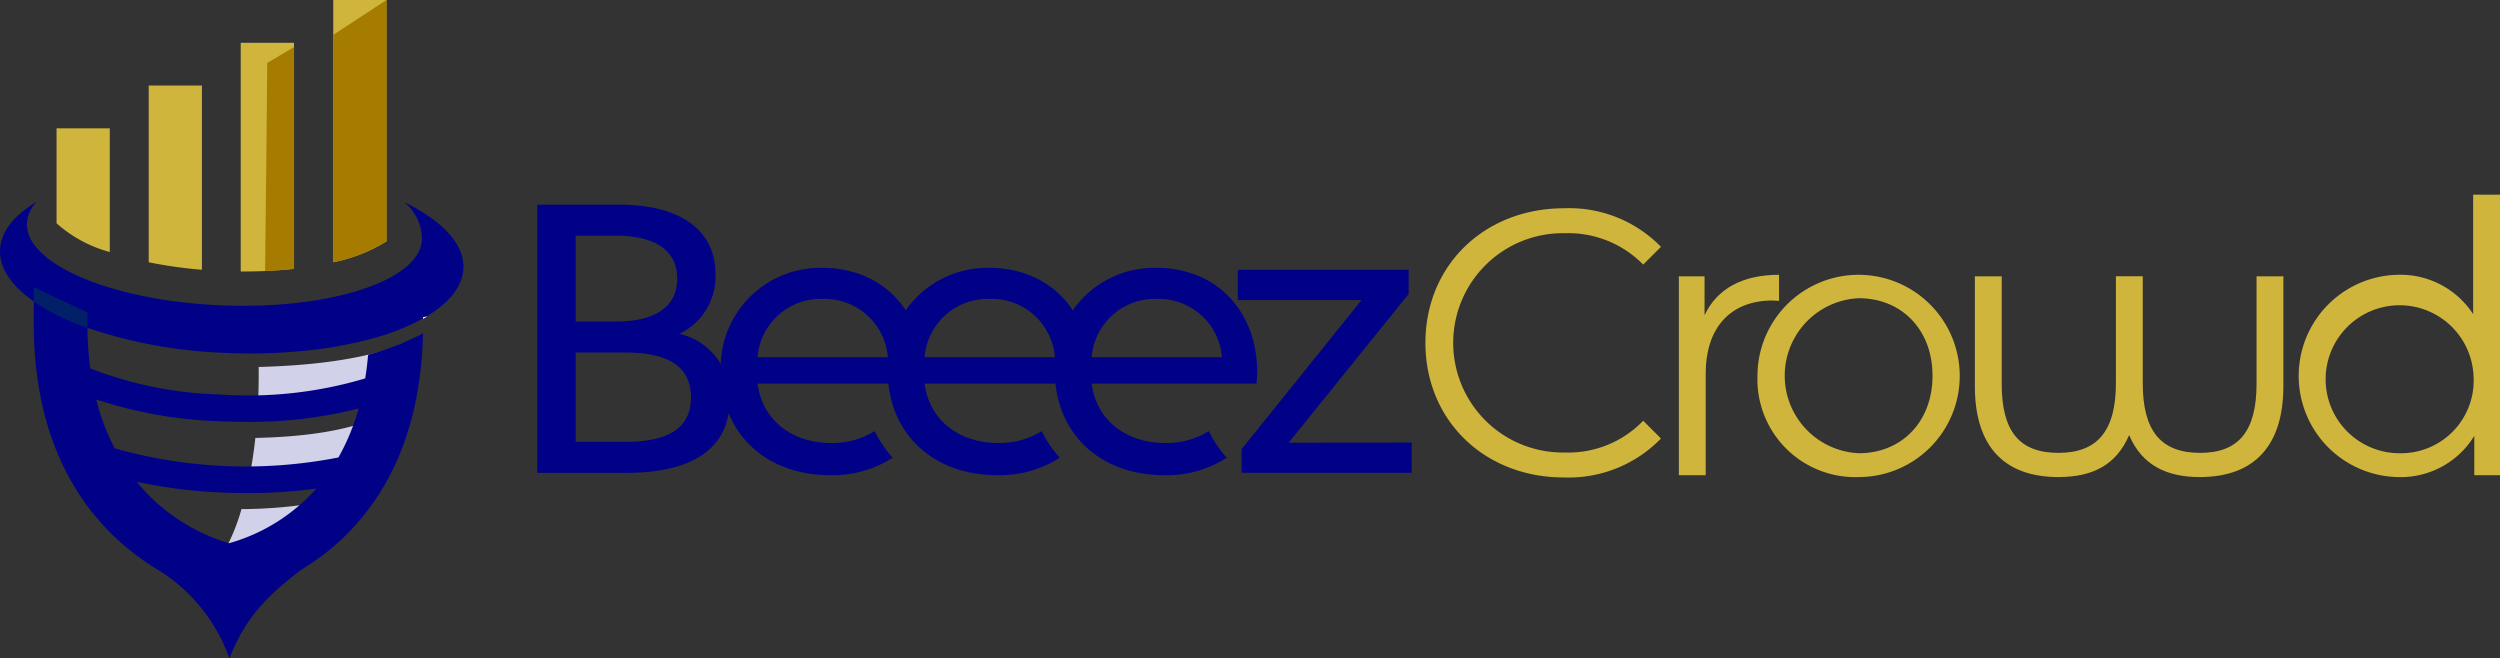 <svg xmlns="http://www.w3.org/2000/svg" width="189.952" height="50.031" viewBox="0 0 189.952 50.031">
  <rect x="0" y="0" width="189.952" height="50.031" fill="#333333" stroke="none"/>
  <g id="logo" transform="translate(-345.231 -206.862)">
    <g id="Group_1066" data-name="Group 1066" transform="translate(345.231 206.862)">
      <path id="Path_1365" data-name="Path 1365" d="M560.369,725.267a35.762,35.762,0,0,0,6.3-.582c-1.967,1.308-6.092,3.978-8,5.213l-1.012.653q.273-.31.526-.653A15.219,15.219,0,0,0,560.369,725.267Z" transform="translate(-542.022 -686.585)" fill="#d1d1e9"/>
      <path id="Path_1366" data-name="Path 1366" d="M613.708,561.3v1.23c0,.355-1.181,4.489-1.208,5.139a14.16,14.16,0,0,1-2.132,3.064l-8.338,1.007c.216-1.036.385-2.122.507-3.242,7.8-.174,9.757-1.932,9.757-1.932l-.518-1.313-9.061,1.095c.061-1.066.085-2.151.075-3.244C610.221,562.913,613.169,561.581,613.708,561.3Z" transform="translate(-583.135 -535.222)" fill="#d1d1e9"/>
      <path id="Path_1367" data-name="Path 1367" d="M683.945,689.737s-.872.783-3.769,1.355c.648-.431,1.062-.714,1.085-.749.052-.077.739-.89,1.5-1.839l.663-.08Z" transform="translate(-655.531 -652.992)" fill="#fff"/>
      <path id="Path_1368" data-name="Path 1368" d="M403.637,346.591v-7.216h4.044v9.4A9.968,9.968,0,0,1,403.637,346.591Z" transform="translate(-399.34 -329.625)" fill="#cfb53b"/>
      <path id="Path_1369" data-name="Path 1369" d="M693.418,206.862V225.2a12.19,12.19,0,0,1-4.044,1.589V206.862Z" transform="translate(-664.053 -206.862)" fill="#cfb53b"/>
      <path id="Path_1370" data-name="Path 1370" d="M502.8,295.2v14a34,34,0,0,1-4.044-.571V295.2Z" transform="translate(-487.458 -288.703)" fill="#cfb53b"/>
      <path id="Path_1371" data-name="Path 1371" d="M597.908,251.028v17.177c-.685.076-1.417.133-2.2.167q-.8.035-1.671.035c-.059,0-.119,0-.178,0V251.028Z" transform="translate(-575.569 -247.778)" fill="#cfb53b"/>
      <path id="Path_1372" data-name="Path 1372" d="M619.156,256.656c-.018,2.938-.06,7.372-.16,15.809.779-.034,1.511-.092,2.2-.167V255.445Z" transform="translate(-598.853 -251.87)" fill="#a57c00"/>
      <path id="Path_1373" data-name="Path 1373" d="M689.374,209.511v17.276a12.19,12.19,0,0,0,4.044-1.589V206.862Z" transform="translate(-664.053 -206.862)" fill="#a57c00"/>
      <path id="Path_1374" data-name="Path 1374" d="M782.51,533.582c-.1.058-.193.115-.294.171v-.1Z" transform="translate(-750.063 -509.543)" fill="#fff"/>
      <path id="Path_1375" data-name="Path 1375" d="M375.927,415.278a3.6,3.6,0,0,1,1.358,2.917c-.225,3.1-7.126,5.3-15.41,4.926s-14.823-3.2-14.594-6.294a2.634,2.634,0,0,1,.73-1.566c-1.669,1-2.674,2.213-2.772,3.553-.105,1.434.842,2.815,2.557,4.016V424.5c0,10.871,5.223,16.2,9.462,18.739h0a12.937,12.937,0,0,1,5.4,6.718c1.234-3.127,2.867-4.738,5.424-6.718h0c4.11-2.456,9.06-7.567,9.29-17.981a20.843,20.843,0,0,1-4.171,1.622q-.079.926-.222,1.8a31.09,31.09,0,0,1-11.121,1.216,29.134,29.134,0,0,1-9.768-1.978,25.567,25.567,0,0,1-.216-3.078,36.655,36.655,0,0,0,10.445,1.9,41.439,41.439,0,0,0,6.441-.2,31.089,31.089,0,0,0,4.515-.826,17.864,17.864,0,0,0,4.106-1.59v-.1l.294-.076h0c1.66-1,2.661-2.208,2.759-3.546C380.574,418.513,378.85,416.7,375.927,415.278Zm-13.089,25.865-.209.064-.237-.077a14.384,14.384,0,0,1-5.844-3.562q-.491-.494-.93-1.033a38.092,38.092,0,0,0,6.26.806q1.079.053,2.139.053a38.042,38.042,0,0,0,5.254-.35A13.9,13.9,0,0,1,362.838,441.144Zm-1.078-9.213c.716.036,1.428.053,2.132.053a33.433,33.433,0,0,0,8.589-1.018,16.657,16.657,0,0,1-1.536,3.721,36.622,36.622,0,0,1-17-.692,17.012,17.012,0,0,1-1.4-3.711A33.284,33.284,0,0,0,361.759,431.931Z" transform="translate(-345.231 -399.928)" fill="#010188"/>
      <path id="Path_1376" data-name="Path 1376" d="M384.164,506.3c0,.115,0,.23,0,.344a17.408,17.408,0,0,1-4.081-2.016V503.56l4.079,1.9Z" transform="translate(-377.521 -481.73)" fill="#022067"/>
      <path id="Path_1377" data-name="Path 1377" d="M782.51,533.582c-.1.058-.193.115-.294.171v-.1Z" transform="translate(-750.063 -509.543)" fill="#fff"/>
    </g>
    <g id="Group_1070" data-name="Group 1070" transform="translate(386.055 221.651)">
      <g id="Group_1068" data-name="Group 1068" transform="translate(67.481 0)">
        <g id="Group_1067" data-name="Group 1067">
          <path id="Path_1378" data-name="Path 1378" d="M1817.206,432.143c0-5.889,4.481-10.226,10.543-10.226a9.737,9.737,0,0,1,7.354,2.93l-1.35,1.35a7.969,7.969,0,0,0-5.946-2.384,8.332,8.332,0,1,0,0,16.661,7.888,7.888,0,0,0,5.946-2.413l1.35,1.35a9.778,9.778,0,0,1-7.383,2.959C1821.687,442.37,1817.206,438.032,1817.206,432.143Z" transform="translate(-1817.206 -420.882)" fill="#cfb53b"/>
          <path id="Path_1379" data-name="Path 1379" d="M2086.51,490.631v1.982c-.172,0-.344-.029-.488-.029-3.16,0-5.084,2.011-5.084,5.573v7.7h-2.04v-15.11h1.953V493.7C2081.8,491.694,2083.724,490.631,2086.51,490.631Z" transform="translate(-2059.643 -484.541)" fill="#cfb53b"/>
          <path id="Path_1380" data-name="Path 1380" d="M2160.1,498.3a7.684,7.684,0,1,1,7.7,7.7A7.432,7.432,0,0,1,2160.1,498.3Zm13.3,0c0-3.533-2.384-5.889-5.6-5.889a5.895,5.895,0,0,0,0,11.778C2171.017,504.19,2173.4,501.834,2173.4,498.3Z" transform="translate(-2134.871 -484.541)" fill="#cfb53b"/>
          <path id="Path_1381" data-name="Path 1381" d="M2408.023,492.188v8.359c0,4.481-2.183,6.894-6.348,6.894-2.557,0-4.4-.919-5.372-3.188-.948,2.212-2.7,3.188-5.372,3.188-4.194,0-6.348-2.413-6.348-6.894v-8.359h2.04v8.187c0,3.562,1.321,5.228,4.309,5.228,2.959,0,4.367-1.666,4.367-5.286v-8.13h2.04v8.13c0,3.62,1.379,5.286,4.366,5.286,2.93,0,4.28-1.666,4.28-5.228v-8.187Z" transform="translate(-2342.836 -485.983)" fill="#cfb53b"/>
          <path id="Path_1382" data-name="Path 1382" d="M2734.087,407.857v21.315h-1.953v-2.988a6.546,6.546,0,0,1-5.832,3.131,7.686,7.686,0,0,1,0-15.368,6.6,6.6,0,0,1,5.745,2.988v-9.078Zm-2.011,13.76a5.622,5.622,0,1,0-5.6,5.889A5.526,5.526,0,0,0,2732.076,421.617Z" transform="translate(-2652.44 -407.857)" fill="#cfb53b"/>
        </g>
      </g>
      <g id="Group_1069" data-name="Group 1069" transform="translate(0 0.762)">
        <path id="Path_1383" data-name="Path 1383" d="M914.683,433.087c0,3.494-2.649,5.5-7.8,5.5h-6.812V418.211h6.23c4.687,0,7.307,1.979,7.307,5.269a4.83,4.83,0,0,1-2.737,4.542A4.924,4.924,0,0,1,914.683,433.087Zm-11.7-12.518v6.521h3.057c2.969,0,4.658-1.107,4.658-3.261s-1.688-3.26-4.658-3.26Zm8.763,12.285c0-2.358-1.747-3.406-4.978-3.406h-3.785v6.783h3.785C910,436.232,911.742,435.213,911.742,432.855Z" transform="translate(-900.068 -418.211)" fill="#010188"/>
        <path id="Path_1384" data-name="Path 1384" d="M1636.734,498.6v2.3h-12.926v-1.8l9.112-11.325h-9.4v-2.3H1636.5v1.834l-9.112,11.3Z" transform="translate(-1570.294 -480.526)" fill="#010188"/>
        <path id="Path_1385" data-name="Path 1385" d="M1101.236,495.9a6.049,6.049,0,0,1-3.306.9c-3.057,0-5.24-1.8-5.59-4.512h12.519c.029-.262.058-.611.058-.844,0-4.746-3.173-7.948-7.628-7.948a7.557,7.557,0,0,0-7.744,7.86c0,4.6,3.319,7.89,8.3,7.89a8.4,8.4,0,0,0,4.757-1.325A9.3,9.3,0,0,1,1101.236,495.9Zm-3.946-10.045a4.812,4.812,0,0,1,4.949,4.425h-9.9A4.81,4.81,0,0,1,1097.29,485.855Z" transform="translate(-1075.604 -478.693)" fill="#010188"/>
        <path id="Path_1386" data-name="Path 1386" d="M1273.748,495.9a6.049,6.049,0,0,1-3.306.9c-3.057,0-5.24-1.8-5.59-4.512h12.519c.029-.262.058-.611.058-.844,0-4.746-3.174-7.948-7.628-7.948a7.557,7.557,0,0,0-7.744,7.86c0,4.6,3.319,7.89,8.3,7.89a8.4,8.4,0,0,0,4.756-1.325A9.311,9.311,0,0,1,1273.748,495.9Zm-3.946-10.045a4.812,4.812,0,0,1,4.949,4.425h-9.9A4.81,4.81,0,0,1,1269.8,485.855Z" transform="translate(-1235.423 -478.693)" fill="#010188"/>
        <path id="Path_1387" data-name="Path 1387" d="M1446.26,495.9a6.049,6.049,0,0,1-3.306.9c-3.057,0-5.24-1.8-5.59-4.512h12.519c.029-.262.058-.611.058-.844,0-4.746-3.173-7.948-7.628-7.948a7.557,7.557,0,0,0-7.744,7.86c0,4.6,3.319,7.89,8.3,7.89a8.4,8.4,0,0,0,4.757-1.325A9.307,9.307,0,0,1,1446.26,495.9Zm-3.946-10.045a4.812,4.812,0,0,1,4.949,4.425h-9.9A4.81,4.81,0,0,1,1442.314,485.855Z" transform="translate(-1395.242 -478.693)" fill="#010188"/>
      </g>
    </g>
  </g>
</svg>
